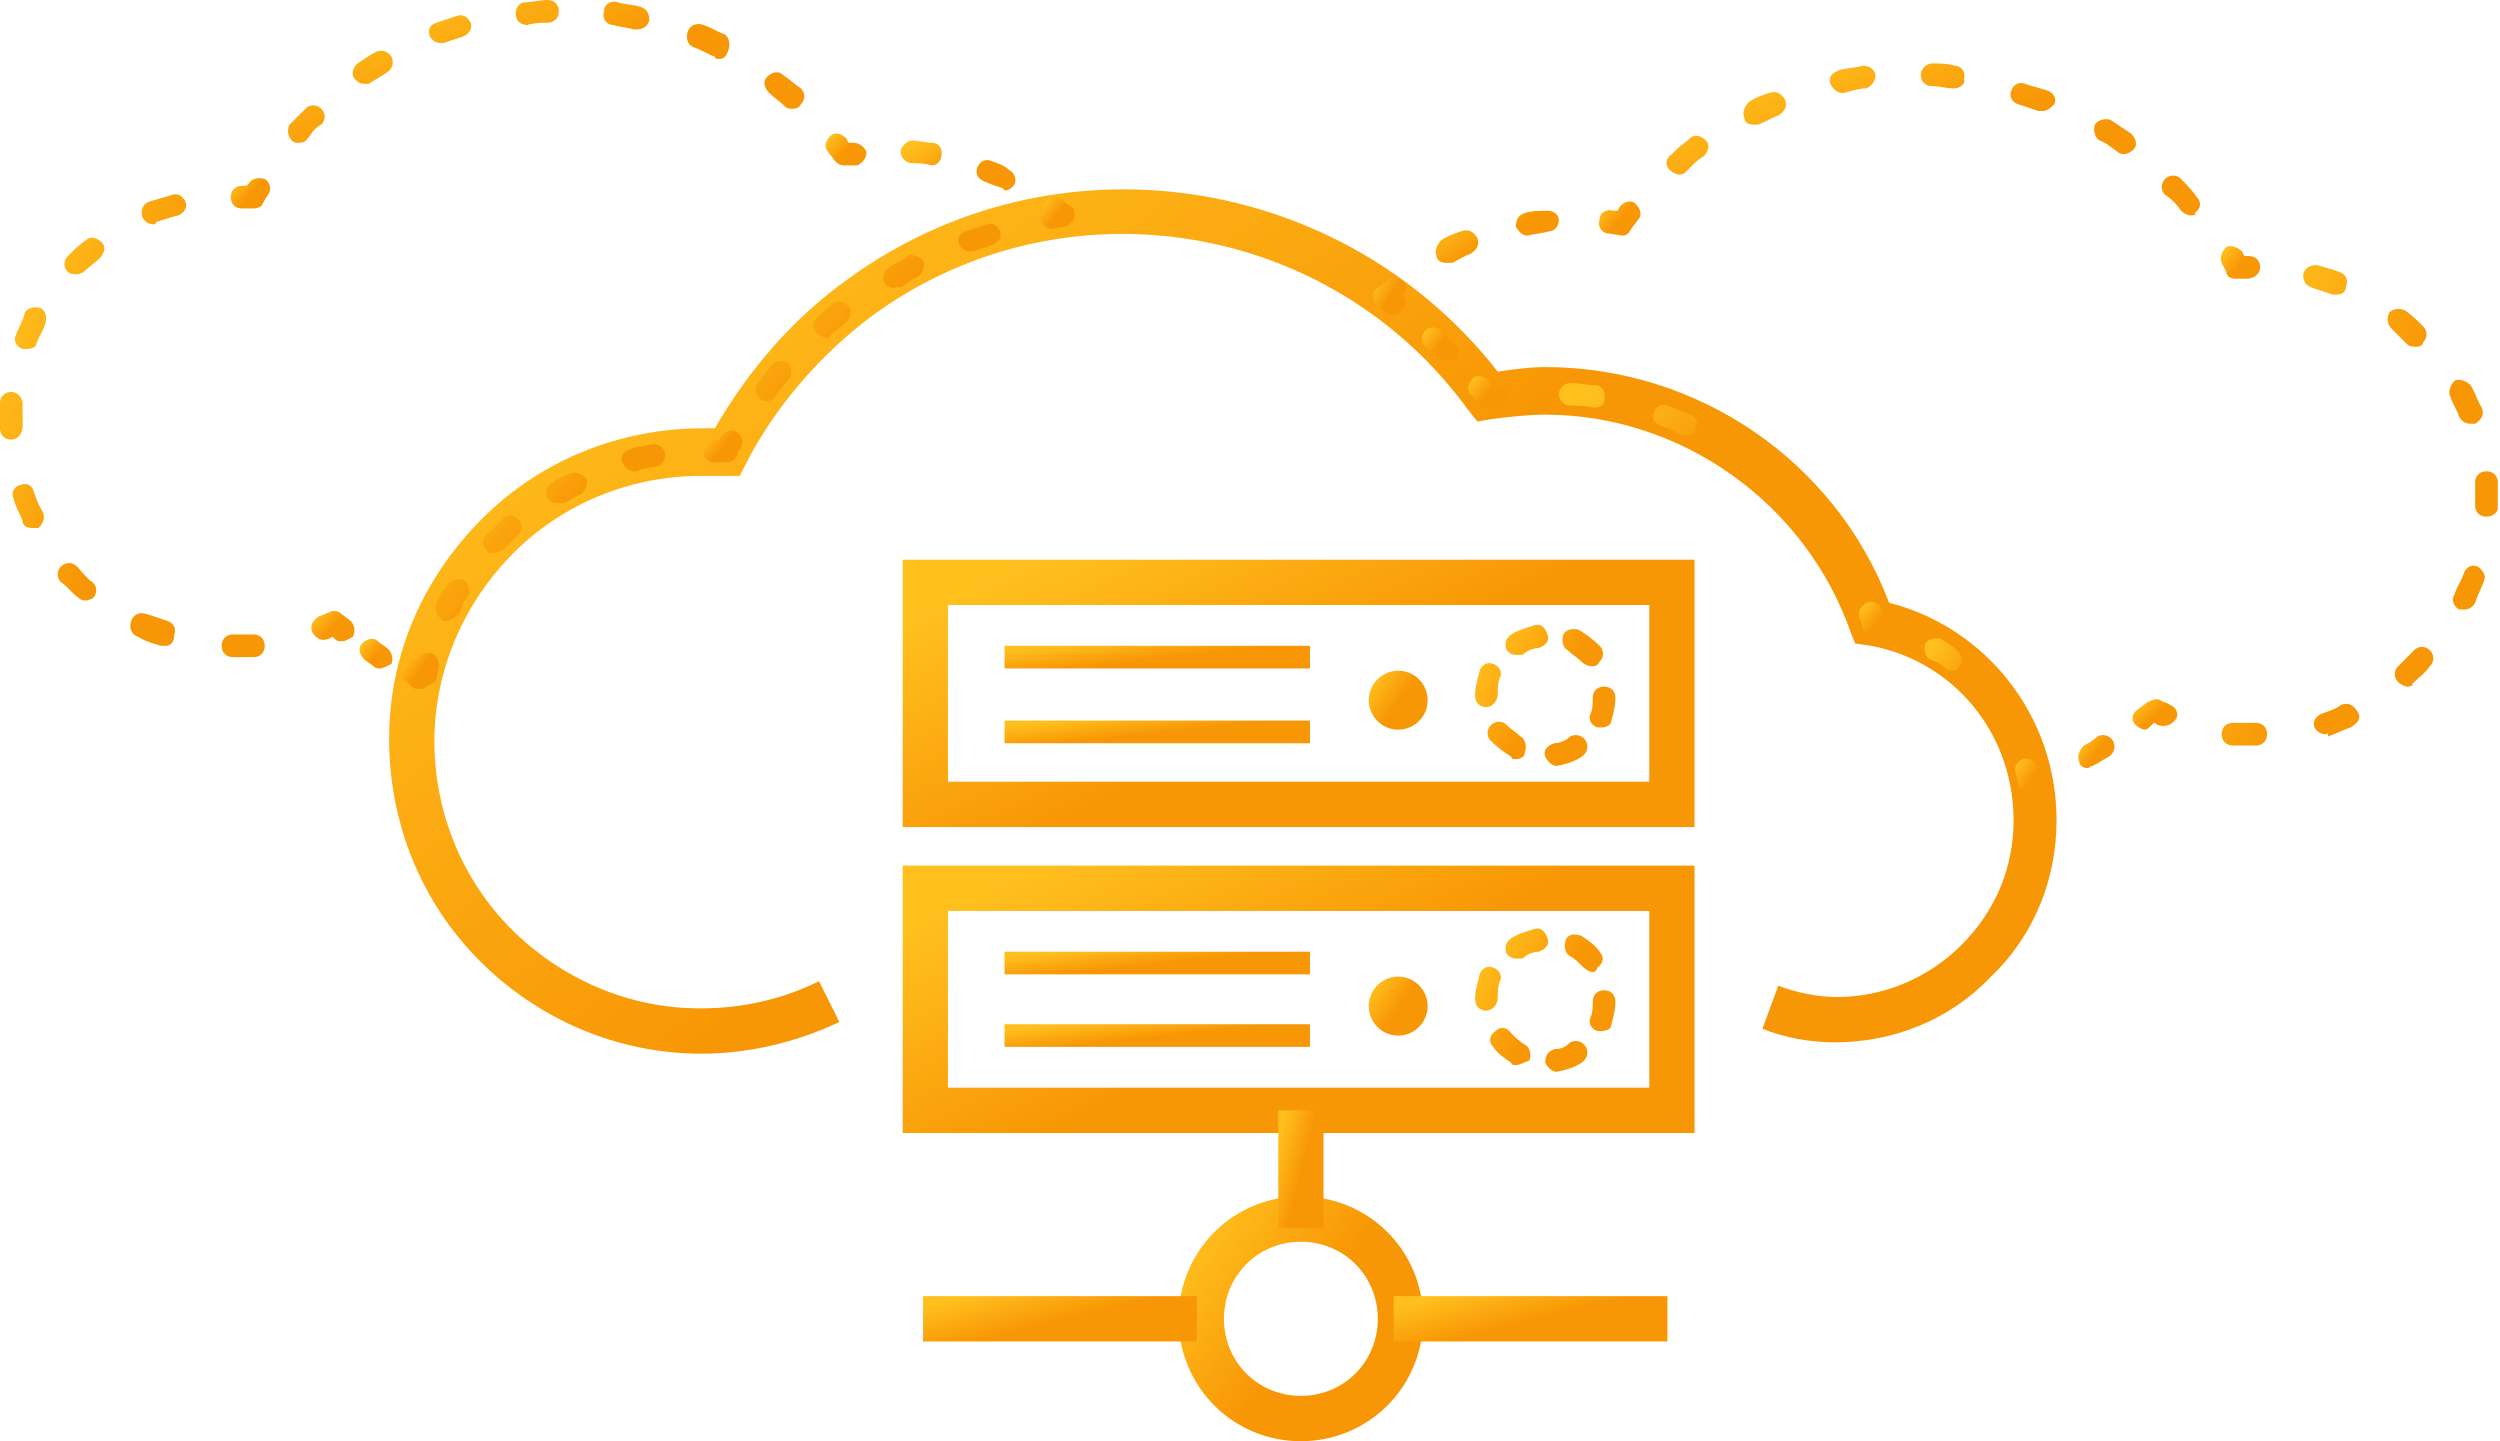 <svg width="170" height="98" viewBox="0 0 170 98" fill="none" xmlns="http://www.w3.org/2000/svg">
    <path d="M47.692 71.65c-5.693 0-11.077-2.31-15.077-6.317-4-4.006-6.154-9.4-6.154-15.1 0-5.702 2.308-10.94 6.308-14.947 4-4.006 9.384-6.164 15.077-6.164h.769c2.307-4.006 5.384-7.55 9.077-10.17 14-10.17 33.538-7.242 44.154 6.318 1.076-.154 2.153-.308 3.23-.308 10.308 0 19.693 6.318 23.385 16.025 6.615 1.695 11.385 7.705 11.385 14.793 0 4.006-1.539 7.858-4.462 10.632-2.769 2.927-6.615 4.468-10.615 4.468-1.693 0-3.385-.308-4.923-.924l1.076-2.928c1.231.462 2.616.77 4 .77 3.077 0 6.154-1.232 8.462-3.543 2.308-2.312 3.538-5.24 3.538-8.475 0-5.856-4-10.786-9.692-11.865l-1.077-.154-.307-.77c-3.077-8.784-11.539-14.793-20.77-14.793-1.23 0-2.461.154-3.692.308l-.923.154-.615-.77c-9.385-12.944-27.539-15.871-40.462-6.472-3.538 2.62-6.615 6.164-8.615 10.016l-.462.924h-2.616c-4.769 0-9.384 1.85-12.769 5.24-3.384 3.39-5.384 8.012-5.384 12.789 0 4.776 1.846 9.399 5.23 12.789 3.385 3.39 8 5.393 12.77 5.393h.154c2.769 0 5.538-.616 8-1.849l1.384 2.774c-2.923 1.386-6.154 2.157-9.384 2.157z" fill="url(#cv1dzuiy7a)"/>
    <path d="M49.386 31.434h-.77c-.46 0-.768-.308-.768-.77 0-.463.307-.771.769-.771h.308c0-.154.153-.154.153-.308.308-.308.77-.463 1.077-.154.308.154.462.77.154 1.078-.154.154-.154.308-.154.463l-.154.154c0 .154-.307.308-.615.308z" fill="url(#a9z1c8yzqb)"/>
    <path d="M52.154 27.274c-.154 0-.308 0-.461-.154-.308-.309-.462-.77-.154-1.079.307-.462.615-.77.923-1.233.308-.308.77-.308 1.077-.154.307.308.307.77.154 1.079-.308.308-.616.77-.923 1.078-.154.309-.308.463-.616.463zm4-4.315c-.154 0-.461-.154-.615-.308a.746.746 0 0 1 0-1.078c.307-.309.769-.617 1.077-.925.307-.308.769-.154 1.077.154.307.308.154.77-.154 1.079-.308.308-.77.616-1.077.924 0 .154-.154.154-.308.154zm4.616-3.39c-.308 0-.462-.154-.616-.308-.154-.308-.154-.77.308-1.078.461-.309.923-.463 1.23-.77.308-.155.77 0 1.078.307.153.308 0 .77-.308 1.079-.462.154-.77.462-1.23.77-.155-.154-.309 0-.462 0zM66 17.104a.846.846 0 0 1-.769-.462c-.154-.463 0-.77.462-.925l1.384-.462c.462-.154.77.154.923.462.154.462-.153.77-.461.925l-1.385.462c0-.154-.154 0-.154 0z" fill="url(#ghryf55rac)"/>
    <path d="M71.539 15.563c-.308 0-.77-.308-.77-.617 0-.154 0-.462.154-.616 0-.154 0-.462.154-.616.308-.309.77-.463 1.077-.154l.615.462c.308.154.308.462.308.77a1.201 1.201 0 0 1-.615.617l-.923.154c.154 0 .154 0 0 0z" fill="url(#3q7deg3bnd)"/>
    <path d="M68.461 12.943c-.154 0-.154 0-.308-.154-.461-.154-.922-.308-1.23-.462-.462-.154-.616-.617-.462-.925.154-.462.616-.616.923-.462.462.154.923.308 1.231.616.308.155.616.617.308 1.079 0 0-.308.308-.462.308zm-5.077-1.695s-.154 0 0 0c-.615-.154-.923-.154-1.384-.154-.462 0-.77-.462-.77-.77 0-.309.462-.77.77-.77.461 0 .923.153 1.384.153.462 0 .77.463.616.925 0 .308-.308.616-.616.616z" fill="url(#tt5it0cppe)"/>
    <path d="M57.385 11.248c-.307 0-.461-.154-.615-.308l-.462-.616c-.307-.308-.154-.77.154-1.079.308-.308.77-.154 1.077.154l.154.308h.308c.461 0 .769.309.923.617 0 .462-.308.77-.616.924h-.923z" fill="url(#kkeqcjlbjf)"/>
    <path d="M20.306 9.708c-.154 0-.307 0-.461-.155-.308-.308-.308-.77-.154-1.078l.154-.154.923-.925a.743.743 0 0 1 1.077 0 .746.746 0 0 1 0 1.079 1.856 1.856 0 0 0-.77.77l-.153.154c-.154.309-.462.309-.616.309zm33.539-2.312c-.154 0-.308 0-.462-.154-.308-.308-.769-.616-1.077-.924-.307-.309-.461-.77-.154-1.079.308-.308.77-.462 1.077-.154.462.308.77.616 1.231.924a.746.746 0 0 1 0 1.079c-.154.308-.461.308-.615.308zM24.768 5.701c-.308 0-.462-.154-.616-.308-.307-.308-.153-.77.154-1.079.462-.308.923-.616 1.231-.77.308-.154.77-.154 1.077.308.154.308.154.77-.308 1.079-.461.308-.769.462-1.23.77h-.308zm24.154-1.695c-.154 0-.308 0-.308-.154-.462-.154-.923-.462-1.385-.616-.461-.154-.615-.617-.461-1.079.154-.462.615-.616 1.077-.462.461.154.923.462 1.384.616.308.154.462.617.308 1.079-.154.462-.308.616-.615.616zM29.999 2.928a.846.846 0 0 1-.77-.463c-.153-.462 0-.77.462-.924l1.385-.462c.461-.154.769.154.923.462.153.462-.154.77-.462.924l-1.385.463H30zm13.23-.925h-.154c-.461-.154-.923-.154-1.384-.308-.462 0-.77-.462-.616-.925 0-.462.462-.77.924-.616.461.154 1.076.154 1.538.308.462.154.615.463.615.925-.153.462-.461.616-.923.616zm-7.384-.308c-.462 0-.77-.308-.77-.77 0-.463.308-.77.616-.77.461 0 1.077-.155 1.538-.155.462 0 .77.308.77.77 0 .463-.308.77-.77.77-.307 0-.769 0-1.384.155z" fill="url(#pdplsfgicg)"/>
    <path d="M17.23 14.176h-.77c-.46 0-.769-.308-.769-.77 0-.463.308-.771.77-.771h.307l.154-.154c.154-.308.616-.462 1.077-.308.308.154.462.616.308.924l-.462.77c0 .155-.307.309-.615.309z" fill="url(#fxt3f4bvfh)"/>
    <path d="M16 44.685h-.154c-.461 0-.77-.308-.77-.77s.309-.77.77-.77h1.384c.462 0 .77.308.77.77s-.308.77-.77.77H16zm-4.77-.77h-.307c-.462-.154-1.077-.308-1.538-.616-.462-.154-.616-.617-.462-1.079.154-.462.615-.616 1.077-.462l1.385.462c.461.154.615.616.461.925 0 .616-.307.77-.615.77zm-5.384-3.082c-.154 0-.308 0-.461-.154-.462-.308-.77-.77-1.231-1.079a.746.746 0 0 1 0-1.078.743.743 0 0 1 1.077 0c.307.308.615.77 1.077 1.078a.746.746 0 0 1 0 1.08s-.308.153-.462.153zm-3.692-4.93c-.308 0-.616-.155-.616-.463-.153-.462-.461-.924-.615-1.54-.154-.463 0-.771.462-.925.461-.154.769 0 .923.462.154.462.307.925.615 1.387.154.462 0 .77-.308 1.078h-.461zm-1.385-6.01c-.461 0-.769-.308-.769-.77V27.426c0-.462.308-.77.77-.77.46 0 .768.462.768.77V28.968c0 .463-.307.925-.769.925zm1.077-6.164h-.308c-.461-.154-.615-.616-.461-.924.154-.462.461-.925.615-1.541.154-.308.616-.462 1.077-.308.308.154.462.616.308 1.079-.154.462-.462.924-.615 1.386 0 .154-.308.308-.616.308zm3.385-5.084c-.154 0-.462 0-.616-.155a.746.746 0 0 1 0-1.078c.308-.308.77-.77 1.231-1.079.308-.308.77-.154 1.077.154.308.309.154.77-.154 1.079-.307.308-.769.616-1.077.924 0 0-.307.155-.461.155zm5.23-3.39a.846.846 0 0 1-.769-.463c-.154-.462 0-.924.462-1.078.461-.154 1.077-.309 1.538-.463.462-.154.77.155.923.463.154.462-.154.77-.461.924-.615.154-1.077.308-1.539.463 0 .154-.154.154-.154.154z" fill="url(#4xms13qkki)"/>
    <path d="M23.23 43.607c-.154 0-.308 0-.462-.154l-.154-.154-.308.154c-.461.154-.769 0-1.076-.462-.154-.463 0-.77.461-1.079l.77-.308c.307-.154.615 0 .769.154l.615.462c.308.308.308.77.154 1.079-.308.154-.462.308-.77.308z" fill="url(#j6l20naprj)"/>
    <path d="M25.848 45.456c-.154 0-.308 0-.462-.154-.154-.154-.461-.308-.615-.462-.308-.309-.462-.77-.154-1.079.308-.308.77-.462 1.077-.154.154.154.461.308.615.462.308.154.462.77.308 1.079-.308.154-.615.308-.77.308z" fill="url(#r23zkhh9kk)"/>
    <path d="M28.613 46.843h-.307c-.154 0-.308-.154-.462-.308l-.154-.154c-.461-.154-.615-.617-.307-1.079.154-.308.461-.462.923-.462.154-.309.461-.463.923-.463.461.154.615.463.615.925l-.154.77c0 .154-.153.463-.461.463-.462.308-.462.308-.616.308z" fill="url(#820j7lzlvl)"/>
    <path d="M30.309 42.22c-.154 0-.308 0-.308-.154-.308-.154-.462-.616-.308-1.079.154-.462.462-.924.77-1.232.153-.309.769-.463 1.076-.309.308.154.462.77.308 1.08-.308.307-.462.77-.615 1.232-.462.308-.616.462-.923.462zm3.23-4.623c-.154 0-.307 0-.461-.154a.746.746 0 0 1 0-1.078c.307-.309.615-.617 1.077-1.079a.743.743 0 0 1 1.077 0 .746.746 0 0 1 0 1.079l-.923.924c-.462.308-.616.308-.77.308zm4.308-3.39c-.308 0-.462-.154-.615-.308-.154-.308-.154-.77.307-1.078.462-.308.923-.463 1.231-.617.308-.154.77 0 1.077.309.154.308 0 .77-.308 1.078-.461.154-.769.462-1.23.617h-.462zm5.23-2.157c-.307 0-.615-.308-.768-.616-.154-.462.153-.77.615-.925.462-.154.923-.154 1.385-.308.461 0 .769.154.923.616 0 .463-.154.771-.616.925-.461 0-.923.154-1.384.308h-.154z" fill="url(#ir3nifv7dm)"/>
    <path d="M152.768 18.953h-.769c-.308 0-.615-.154-.615-.462l-.308-.617c-.154-.308 0-.77.308-1.078.307-.154.769 0 1.077.308l.153.308h.308c.462 0 .769.308.769.77 0 .463-.461.771-.923.771z" fill="url(#enmttnaren)"/>
    <path d="M148.923 14.638c-.154 0-.461-.154-.615-.308a3.606 3.606 0 0 0-1.077-1.078.745.745 0 0 1 0-1.08.743.743 0 0 1 1.077 0c.308.31.769.771 1.077 1.234.308.308.308.77-.154 1.078.154.154 0 .154-.308.154zm-34.769-2.773c-.154 0-.461-.154-.615-.308-.308-.309-.308-.77.154-1.079l.307-.308c.308-.308.616-.462.923-.77.308-.309.77-.155 1.077.153.308.309.154.77-.154 1.08-.307.153-.615.461-.923.77l-.307.308c-.154.154-.308.154-.462.154zm30.308-1.387c-.154 0-.308 0-.462-.154-.461-.308-.769-.616-1.231-.77-.307-.155-.461-.771-.307-1.08.154-.307.769-.461 1.077-.307l1.384.924c.308.308.462.77.154 1.079-.154.154-.461.308-.615.308zm-25.231-2.003c-.308 0-.615-.154-.615-.462-.154-.309 0-.77.307-1.079.462-.308.923-.462 1.385-.616.461-.154.769 0 1.077.462.154.462 0 .77-.462 1.078-.461.155-.923.463-1.384.617h-.308zm19.692-.925h-.307l-1.385-.462c-.462-.154-.615-.616-.462-.924.154-.463.616-.617.924-.463.461.154 1.076.308 1.538.463.462.154.615.616.462.924-.154.154-.462.462-.77.462zm-13.692-1.232c-.308 0-.615-.309-.769-.617-.154-.462.154-.77.615-.924.462-.154 1.077-.154 1.539-.308.461 0 .769.154.923.616 0 .462-.308.77-.616.924-.461 0-.923.155-1.538.309h-.154zm7.692-.309s-.154 0 0 0c-.615 0-1.077-.154-1.538-.154-.462 0-.769-.308-.769-.77s.461-.77.769-.77c.461 0 1.077 0 1.538.154.462 0 .77.462.616.924.154.308-.308.616-.616.616z" fill="url(#20a98kwmmo)"/>
    <path d="M110.309 16.025s-.154 0 0 0l-.923-.154c-.462 0-.769-.462-.616-.925 0-.462.462-.77.924-.616h.307l.154-.308c.308-.308.769-.463 1.077-.154.308.308.462.77.154 1.078l-.462.617c-.154.308-.307.462-.615.462z" fill="url(#y7e7vqk5vp)"/>
    <path d="M98.309 17.874c-.308 0-.616-.154-.616-.462-.154-.308 0-.77.308-1.079.461-.308.923-.462 1.384-.616.462-.154.77 0 1.077.462.154.462 0 .77-.461 1.079-.462.154-.923.462-1.23.616h-.462zm5.538-1.849c-.308 0-.615-.308-.769-.616 0-.463.154-.77.615-.925.462-.154 1.077-.154 1.539-.154.461 0 .769.308.769.616 0 .463-.308.77-.616.77-.461.155-.923.155-1.538.309z" fill="url(#pxuphrfzlq)"/>
    <path d="M94.767 21.418c-.153 0-.307 0-.461-.154l-.615-.462c-.154-.154-.308-.308-.308-.616s0-.462.308-.617l.615-.462a.743.743 0 0 1 1.077 0c.308.308.308.617 0 .925.308.308.308.616 0 .924-.154.308-.308.462-.616.462z" fill="url(#pgahd9pqar)"/>
    <path d="M98.307 24.5c-.154 0-.462 0-.616-.154l-.769-.77a.746.746 0 0 1 0-1.08.743.743 0 0 1 1.077 0l.923.925a.746.746 0 0 1 0 1.079h-.615z" fill="url(#6867pdtgis)"/>
    <path d="M101.077 27.736c-.308 0-.462-.154-.616-.308L100 26.81c-.308-.308-.154-.77.154-1.078.307-.308.769-.154 1.077.154l.153.308h.308c.462 0 .769.154.923.616 0 .463-.154.771-.615.925h-.923s.154 0 0 0z" fill="url(#0pw464tgwt)"/>
    <path d="M124.769 38.06c-.307 0-.461-.154-.615-.308-.308-.463-.616-.925-.923-1.233-.308-.308-.154-.77.154-1.079.307-.308.769-.154 1.077.154l.923 1.387c.307.308.153.77-.154 1.079h-.462zm-4.461-4.93c-.154 0-.308 0-.462-.155-.461-.308-.769-.616-1.231-.925-.307-.308-.461-.77-.153-1.078.307-.308.769-.462 1.076-.154.462.308.924.77 1.385 1.078.308.309.308.77.154 1.079-.308 0-.462.154-.769.154zm-5.539-3.545h-.307c-.462-.154-.924-.462-1.539-.616-.461-.154-.615-.617-.461-.925.153-.462.615-.616.923-.462.461.154 1.077.462 1.538.616.462.154.615.617.308 1.079.154.154-.154.308-.462.308zm-6.307-1.849s-.154 0 0 0c-.616-.154-1.231-.154-1.693-.154-.461 0-.769-.462-.769-.77 0-.463.462-.771.769-.771.616 0 1.077.154 1.693.154.461 0 .769.462.615.925.154.308-.308.616-.615.616z" fill="url(#6kwew1c5nu)"/>
    <path d="M128.152 43.299h-.154l-.769-.154c-.307 0-.461-.309-.615-.463v-.154c0-.154-.154-.308-.154-.462-.154-.462 0-.77.462-1.079.461-.154.769 0 1.076.463 0 .154.154.308.154.308l.308.154c.462.154.615.462.615.925-.307.308-.615.462-.923.462z" fill="url(#p5b71do02v)"/>
    <path d="M136.308 49.462c-.307 0-.461-.154-.615-.308-.154-.308-.462-.616-.616-1.078-.307-.309-.153-.77.154-1.079.308-.308.77-.154 1.077.154.308.308.462.77.769 1.079.154.308.154.77-.307 1.078-.154.154-.308.154-.462.154zm-3.538-3.852c-.154 0-.308 0-.462-.154-.307-.308-.615-.462-1.077-.616-.307-.154-.461-.77-.307-1.079.153-.308.769-.462 1.077-.308.461.308.769.462 1.076.77.308.309.462.77.154 1.08 0 .153-.154.307-.461.307z" fill="url(#f26wxhypaw)"/>
    <path d="M137.999 53.93c-.154 0-.308 0-.461-.153-.154-.154-.308-.308-.308-.617 0-.154-.154-.462-.154-.616-.154-.462.154-.77.462-.924.461-.154.769.154.923.462.307-.154.769.154.923.462.154.462 0 .77-.462.925l-.615.462h-.308z" fill="url(#086uxvztpx)"/>
    <path d="M142 52.236c-.308 0-.615-.154-.615-.462-.154-.309 0-.771.307-1.08.308-.153.616-.307.923-.616.308-.154.77-.154 1.077.309.154.308.154.77-.307 1.078-.308.154-.77.462-1.077.617-.154 0-.308.154-.308.154z" fill="url(#6nq8vfvury)"/>
    <path d="M145.845 49.616c-.153 0-.461-.154-.615-.308-.308-.308-.308-.77.154-1.078l.615-.463c.308-.154.616-.308.923-.154.154.154.462.154.616.308.461.154.615.617.461.925-.307.462-.769.616-1.23.462-.154 0-.154-.154-.308-.154l-.154.154c-.154.154-.308.308-.462.308z" fill="url(#vev6t3i8ez)"/>
    <path d="M153.386 50.695h-1.539c-.461 0-.769-.308-.769-.77 0-.463.308-.77.769-.77h1.539c.461 0 .769.307.769.77 0 .462-.308.77-.769.77zm4.769-.77a.845.845 0 0 1-.769-.463c-.154-.462.154-.77.461-.924.462-.154.923-.308 1.385-.617.462-.154.769 0 1.077.463.308.462 0 .77-.462 1.078-.461.154-1.077.462-1.538.617 0-.309 0-.154-.154-.154zm5.539-3.236c-.154 0-.462-.154-.616-.309a.745.745 0 0 1 0-1.078l1.077-1.079a.743.743 0 0 1 1.077 0 .745.745 0 0 1 0 1.079c-.308.462-.769.77-1.231 1.233.154 0 0 .154-.307.154zm3.846-5.24h-.308c-.308-.153-.615-.616-.308-1.078.154-.462.462-.924.616-1.387.154-.462.615-.616.923-.462.307.154.615.616.461.925-.154.462-.461 1.078-.615 1.54a.846.846 0 0 1-.769.463zm1.538-6.317c-.461 0-.769-.308-.769-.77V32.82c0-.462.308-.77.769-.77.462 0 .769.307.769.77v1.695c0 .308-.307.616-.769.616zm-1.077-6.317a.846.846 0 0 1-.769-.463c-.154-.462-.462-.924-.615-1.387-.154-.308 0-.77.307-1.078.308-.154.77 0 1.077.308.308.462.462 1.079.769 1.54.154.463 0 .771-.461 1.08h-.308zm-3.692-5.24c-.154 0-.462 0-.615-.154l-1.077-1.078c-.308-.308-.308-.77-.154-1.079.307-.308.769-.308 1.077-.154.461.308.923.77 1.23 1.079a.745.745 0 0 1 0 1.078c0 .154-.153.309-.461.309zm-5.385-3.543h-.307l-1.385-.463c-.462-.154-.615-.462-.615-.924.153-.463.461-.617.923-.617a19.31 19.31 0 0 1 1.538.463c.462.154.616.616.462.924 0 .462-.308.617-.616.617z" fill="url(#k5vfj1c01A)"/>
    <path d="M115.229 56.242H61.383V38.06h53.846v18.182zm-50.77-3.082h47.693V41.141H64.46v12.02z" fill="url(#0yyj62rkqB)"/>
    <path d="M105.847 52.082c-.308 0-.615-.308-.769-.617-.154-.462.154-.77.615-.924a1.66 1.66 0 0 0 1.077-.462c.308-.154.769-.154 1.077.308.154.308.154.77-.308 1.078-.461.309-.923.463-1.692.617.154 0 .154 0 0 0zm-2.769-.462c-.154 0-.308 0-.308-.154-.461-.309-.923-.617-1.384-1.08a.745.745 0 0 1 0-1.078.742.742 0 0 1 1.076 0c.308.308.616.462.924.77.307.155.461.617.307 1.08 0 .307-.307.462-.615.462zm5.846-2.158h-.308c-.461-.154-.615-.616-.461-.924.154-.308.154-.77.154-1.079 0-.462.307-.77.769-.77.461 0 .769.308.769.77 0 .616-.154 1.079-.308 1.695 0 0-.153.308-.615.308zm-7.846-1.387c-.462 0-.769-.308-.769-.77 0-.616.153-1.078.307-1.695.154-.462.616-.616.923-.462.462.154.616.616.462.924-.154.309-.154.77-.154 1.079 0 .616-.461.924-.769.924zm7.077-2.773c-.154 0-.462-.154-.616-.308-.307-.308-.615-.462-.923-.77-.307-.155-.461-.617-.307-1.08.153-.307.615-.462 1.077-.307.461.308.923.616 1.384 1.078a.745.745 0 0 1 0 1.079c-.154.308-.308.308-.615.308zm-5.077-.77c-.308 0-.462-.155-.616-.309-.153-.308-.153-.77.308-1.078.462-.309 1.077-.463 1.539-.617.461-.154.769.154.923.617.154.462-.154.77-.616.924-.307 0-.769.154-1.077.462h-.461z" fill="url(#vz8e9uuuxC)"/>
    <path d="M95.078 49.616c1.105 0 2-.897 2-2.003a2.002 2.002 0 0 0-2-2.003c-1.104 0-2 .897-2 2.003s.896 2.003 2 2.003z" fill="url(#gfxxdeyljD)"/>
    <path d="M89.078 43.915h-20.77v1.54h20.77v-1.54z" fill="url(#0bmaatz4kE)"/>
    <path d="M89.078 49h-20.77v1.54h20.77V49z" fill="url(#1rinqplv5F)"/>
    <path d="M115.229 77.044H61.383V58.862h53.846v18.182zm-50.77-3.082h47.693V61.944H64.46v12.018z" fill="url(#bncdu7buqG)"/>
    <path d="M105.847 72.884c-.308 0-.615-.308-.769-.617 0-.462.154-.77.615-.924.462 0 .769-.154 1.077-.462.308-.154.769-.154 1.077.308.154.308.154.77-.308 1.079-.461.308-.923.462-1.692.616 0 0 .154 0 0 0zm-2.769-.462c-.154 0-.308 0-.308-.154-.461-.309-.923-.617-1.231-1.08-.307-.307-.307-.77.154-1.078.308-.308.769-.308 1.077.154.308.309.616.617.923.77.308.155.462.617.308 1.08-.462.153-.615.308-.923.308zm5.846-2.312h-.308c-.461-.154-.615-.616-.461-.924.154-.308.154-.77.154-1.079 0-.462.307-.77.769-.77.461 0 .769.308.769.77 0 .617-.154 1.079-.308 1.695 0 .154-.307.308-.615.308zm-7.846-1.386c-.462 0-.769-.309-.769-.771 0-.616.153-1.079.307-1.695.154-.462.616-.616.923-.462.462.154.616.616.462.924-.154.308-.154.77-.154 1.079 0 .616-.461.924-.769.924zm7.231-2.62c-.154 0-.462-.154-.616-.308-.307-.308-.615-.617-.923-.77-.308-.155-.461-.617-.308-1.08.154-.462.616-.462 1.077-.307.462.308.923.616 1.231 1.078.308.308.308.77-.154 1.079 0 .154-.154.308-.307.308zm-5.231-.924c-.308 0-.462-.155-.616-.309-.153-.308-.153-.77.308-1.078.462-.309 1.077-.463 1.539-.617.461-.154.769.154.923.617.154.462-.154.77-.616.924-.307 0-.769.154-1.077.463h-.461z" fill="url(#na7tdvlv9H)"/>
    <path d="M95.078 70.418c1.105 0 2-.896 2-2.003a2.002 2.002 0 0 0-2-2.003c-1.104 0-2 .897-2 2.003 0 1.107.896 2.003 2 2.003z" fill="url(#0zal9nywbI)"/>
    <path d="M89.078 64.717h-20.77v1.54h20.77v-1.54z" fill="url(#cehq8w8baJ)"/>
    <path d="M89.078 69.648h-20.77v1.54h20.77v-1.54z" fill="url(#d7dj9tveoK)"/>
    <path d="M88.46 98a8.28 8.28 0 0 1-8.308-8.32 8.28 8.28 0 0 1 8.308-8.322 8.28 8.28 0 0 1 8.308 8.321A8.28 8.28 0 0 1 88.46 98zm0-13.56c-2.923 0-5.23 2.311-5.23 5.24 0 2.927 2.307 5.238 5.23 5.238 2.923 0 5.23-2.311 5.23-5.239s-2.307-5.239-5.23-5.239z" fill="url(#ogohuhnp0L)"/>
    <path d="M81.385 88.138H62.769v3.082h18.616v-3.082z" fill="url(#gllctnlg2M)"/>
    <path d="M113.385 88.138H94.769v3.082h18.616v-3.082z" fill="url(#f7d5n5pxrN)"/>
    <path d="M89.999 75.503h-3.077v8.013h3.077v-8.013z" fill="url(#da2n2ep67O)"/>
    <defs>
        <linearGradient id="cv1dzuiy7a" x1="26.445" y1="87.091" x2="-2.548" y2="49.004" gradientUnits="userSpaceOnUse">
            <stop stop-color="#F89705"/>
            <stop offset="1" stop-color="#FFC01E"/>
        </linearGradient>
        <linearGradient id="a9z1c8yzqb" x1="47.847" y1="32.004" x2="46.757" y2="31.105" gradientUnits="userSpaceOnUse">
            <stop stop-color="#F89705"/>
            <stop offset="1" stop-color="#FFC01E"/>
        </linearGradient>
        <linearGradient id="ghryf55rac" x1="51.369" y1="30.442" x2="45.208" y2="24.643" gradientUnits="userSpaceOnUse">
            <stop stop-color="#F89705"/>
            <stop offset="1" stop-color="#FFC01E"/>
        </linearGradient>
        <linearGradient id="3q7deg3bnd" x1="70.769" y1="16.133" x2="69.714" y2="15.369" gradientUnits="userSpaceOnUse">
            <stop stop-color="#F89705"/>
            <stop offset="1" stop-color="#FFC01E"/>
        </linearGradient>
        <linearGradient id="tt5it0cppe" x1="61.229" y1="13.834" x2="59.657" y2="11.365" gradientUnits="userSpaceOnUse">
            <stop stop-color="#F89705"/>
            <stop offset="1" stop-color="#FFC01E"/>
        </linearGradient>
        <linearGradient id="kkeqcjlbjf" x1="56.14" y1="11.819" x2="55.039" y2="10.858" gradientUnits="userSpaceOnUse">
            <stop stop-color="#F89705"/>
            <stop offset="1" stop-color="#FFC01E"/>
        </linearGradient>
        <linearGradient id="pdplsfgicg" x1="19.585" y1="12.258" x2="16.121" y2="3.728" gradientUnits="userSpaceOnUse">
            <stop stop-color="#F89705"/>
            <stop offset="1" stop-color="#FFC01E"/>
        </linearGradient>
        <linearGradient id="fxt3f4bvfh" x1="15.691" y1="14.718" x2="14.643" y2="13.793" gradientUnits="userSpaceOnUse">
            <stop stop-color="#F89705"/>
            <stop offset="1" stop-color="#FFC01E"/>
        </linearGradient>
        <linearGradient id="4xms13qkki" x1="-.002" y1="52.954" x2="-10.896" y2="48.712" gradientUnits="userSpaceOnUse">
            <stop stop-color="#F89705"/>
            <stop offset="1" stop-color="#FFC01E"/>
        </linearGradient>
        <linearGradient id="j6l20naprj" x1="21.172" y1="44.15" x2="20.114" y2="43.13" gradientUnits="userSpaceOnUse">
            <stop stop-color="#F89705"/>
            <stop offset="1" stop-color="#FFC01E"/>
        </linearGradient>
        <linearGradient id="r23zkhh9kk" x1="24.449" y1="45.986" x2="23.457" y2="45.24" gradientUnits="userSpaceOnUse">
            <stop stop-color="#F89705"/>
            <stop offset="1" stop-color="#FFC01E"/>
        </linearGradient>
        <linearGradient id="820j7lzlvl" x1="27.222" y1="47.49" x2="26.024" y2="46.623" gradientUnits="userSpaceOnUse">
            <stop stop-color="#F89705"/>
            <stop offset="1" stop-color="#FFC01E"/>
        </linearGradient>
        <linearGradient id="ir3nifv7dm" x1="29.631" y1="45.377" x2="23.526" y2="39.983" gradientUnits="userSpaceOnUse">
            <stop stop-color="#F89705"/>
            <stop offset="1" stop-color="#FFC01E"/>
        </linearGradient>
        <linearGradient id="enmttnaren" x1="151.015" y1="19.536" x2="149.902" y2="18.621" gradientUnits="userSpaceOnUse">
            <stop stop-color="#F89705"/>
            <stop offset="1" stop-color="#FFC01E"/>
        </linearGradient>
        <linearGradient id="20a98kwmmo" x1="113.319" y1="17.35" x2="109.559" y2="8.355" gradientUnits="userSpaceOnUse">
            <stop stop-color="#F89705"/>
            <stop offset="1" stop-color="#FFC01E"/>
        </linearGradient>
        <linearGradient id="y7e7vqk5vp" x1="108.73" y1="16.636" x2="107.561" y2="15.669" gradientUnits="userSpaceOnUse">
            <stop stop-color="#F89705"/>
            <stop offset="1" stop-color="#FFC01E"/>
        </linearGradient>
        <linearGradient id="pxuphrfzlq" x1="97.632" y1="18.805" x2="96.005" y2="16.189" gradientUnits="userSpaceOnUse">
            <stop stop-color="#F89705"/>
            <stop offset="1" stop-color="#FFC01E"/>
        </linearGradient>
        <linearGradient id="pgahd9pqar" x1="93.382" y1="22.086" x2="92.237" y2="21.402" gradientUnits="userSpaceOnUse">
            <stop stop-color="#F89705"/>
            <stop offset="1" stop-color="#FFC01E"/>
        </linearGradient>
        <linearGradient id="6867pdtgis" x1="96.691" y1="25.087" x2="95.593" y2="24.263" gradientUnits="userSpaceOnUse">
            <stop stop-color="#F89705"/>
            <stop offset="1" stop-color="#FFC01E"/>
        </linearGradient>
        <linearGradient id="0pw464tgwt" x1="99.832" y1="28.306" x2="98.731" y2="27.346" gradientUnits="userSpaceOnUse">
            <stop stop-color="#F89705"/>
            <stop offset="1" stop-color="#FFC01E"/>
        </linearGradient>
        <linearGradient id="6kwew1c5nu" x1="105.997" y1="41.217" x2="99.878" y2="34.439" gradientUnits="userSpaceOnUse">
            <stop stop-color="#F89705"/>
            <stop offset="1" stop-color="#FFC01E"/>
        </linearGradient>
        <linearGradient id="p5b71do02v" x1="126.402" y1="43.921" x2="125.23" y2="43.021" gradientUnits="userSpaceOnUse">
            <stop stop-color="#F89705"/>
            <stop offset="1" stop-color="#FFC01E"/>
        </linearGradient>
        <linearGradient id="f26wxhypaw" x1="130.862" y1="51.057" x2="127.933" y2="48.985" gradientUnits="userSpaceOnUse">
            <stop stop-color="#F89705"/>
            <stop offset="1" stop-color="#FFC01E"/>
        </linearGradient>
        <linearGradient id="086uxvztpx" x1="137.035" y1="54.549" x2="135.906" y2="53.762" gradientUnits="userSpaceOnUse">
            <stop stop-color="#F89705"/>
            <stop offset="1" stop-color="#FFC01E"/>
        </linearGradient>
        <linearGradient id="6nq8vfvury" x1="141.324" y1="52.827" x2="140.221" y2="52.005" gradientUnits="userSpaceOnUse">
            <stop stop-color="#F89705"/>
            <stop offset="1" stop-color="#FFC01E"/>
        </linearGradient>
        <linearGradient id="vev6t3i8ez" x1="145.015" y1="50.159" x2="143.957" y2="49.099" gradientUnits="userSpaceOnUse">
            <stop stop-color="#F89705"/>
            <stop offset="1" stop-color="#FFC01E"/>
        </linearGradient>
        <linearGradient id="k5vfj1c01A" x1="151.076" y1="59.276" x2="139.731" y2="54.838" gradientUnits="userSpaceOnUse">
            <stop stop-color="#F89705"/>
            <stop offset="1" stop-color="#FFC01E"/>
        </linearGradient>
        <linearGradient id="0yyj62rkqB" x1="61.376" y1="61.019" x2="53.968" y2="46.081" gradientUnits="userSpaceOnUse">
            <stop stop-color="#F89705"/>
            <stop offset="1" stop-color="#FFC01E"/>
        </linearGradient>
        <linearGradient id="vz8e9uuuxC" x1="100.307" y1="54.602" x2="95.749" y2="51.516" gradientUnits="userSpaceOnUse">
            <stop stop-color="#F89705"/>
            <stop offset="1" stop-color="#FFC01E"/>
        </linearGradient>
        <linearGradient id="gfxxdeyljD" x1="93.078" y1="50.669" x2="91.171" y2="49.372" gradientUnits="userSpaceOnUse">
            <stop stop-color="#F89705"/>
            <stop offset="1" stop-color="#FFC01E"/>
        </linearGradient>
        <linearGradient id="0bmaatz4kE" x1="68.306" y1="45.861" x2="68.136" y2="44.302" gradientUnits="userSpaceOnUse">
            <stop stop-color="#F89705"/>
            <stop offset="1" stop-color="#FFC01E"/>
        </linearGradient>
        <linearGradient id="1rinqplv5F" x1="68.306" y1="50.946" x2="68.136" y2="49.387" gradientUnits="userSpaceOnUse">
            <stop stop-color="#F89705"/>
            <stop offset="1" stop-color="#FFC01E"/>
        </linearGradient>
        <linearGradient id="bncdu7buqG" x1="61.376" y1="81.821" x2="53.968" y2="66.883" gradientUnits="userSpaceOnUse">
            <stop stop-color="#F89705"/>
            <stop offset="1" stop-color="#FFC01E"/>
        </linearGradient>
        <linearGradient id="na7tdvlv9H" x1="100.307" y1="75.445" x2="95.703" y2="72.377" gradientUnits="userSpaceOnUse">
            <stop stop-color="#F89705"/>
            <stop offset="1" stop-color="#FFC01E"/>
        </linearGradient>
        <linearGradient id="0zal9nywbI" x1="93.078" y1="71.471" x2="91.171" y2="70.175" gradientUnits="userSpaceOnUse">
            <stop stop-color="#F89705"/>
            <stop offset="1" stop-color="#FFC01E"/>
        </linearGradient>
        <linearGradient id="cehq8w8baJ" x1="68.306" y1="66.662" x2="68.136" y2="65.104" gradientUnits="userSpaceOnUse">
            <stop stop-color="#F89705"/>
            <stop offset="1" stop-color="#FFC01E"/>
        </linearGradient>
        <linearGradient id="d7dj9tveoK" x1="68.306" y1="71.594" x2="68.136" y2="70.035" gradientUnits="userSpaceOnUse">
            <stop stop-color="#F89705"/>
            <stop offset="1" stop-color="#FFC01E"/>
        </linearGradient>
        <linearGradient id="ogohuhnp0L" x1="80.15" y1="102.372" x2="72.23" y2="96.987" gradientUnits="userSpaceOnUse">
            <stop stop-color="#F89705"/>
            <stop offset="1" stop-color="#FFC01E"/>
        </linearGradient>
        <linearGradient id="gllctnlg2M" x1="62.767" y1="92.029" x2="62.043" y2="89.051" gradientUnits="userSpaceOnUse">
            <stop stop-color="#F89705"/>
            <stop offset="1" stop-color="#FFC01E"/>
        </linearGradient>
        <linearGradient id="f7d5n5pxrN" x1="94.767" y1="92.029" x2="94.043" y2="89.051" gradientUnits="userSpaceOnUse">
            <stop stop-color="#F89705"/>
            <stop offset="1" stop-color="#FFC01E"/>
        </linearGradient>
        <linearGradient id="da2n2ep67O" x1="86.921" y1="85.62" x2="84.914" y2="85.096" gradientUnits="userSpaceOnUse">
            <stop stop-color="#F89705"/>
            <stop offset="1" stop-color="#FFC01E"/>
        </linearGradient>
    </defs>
</svg>
